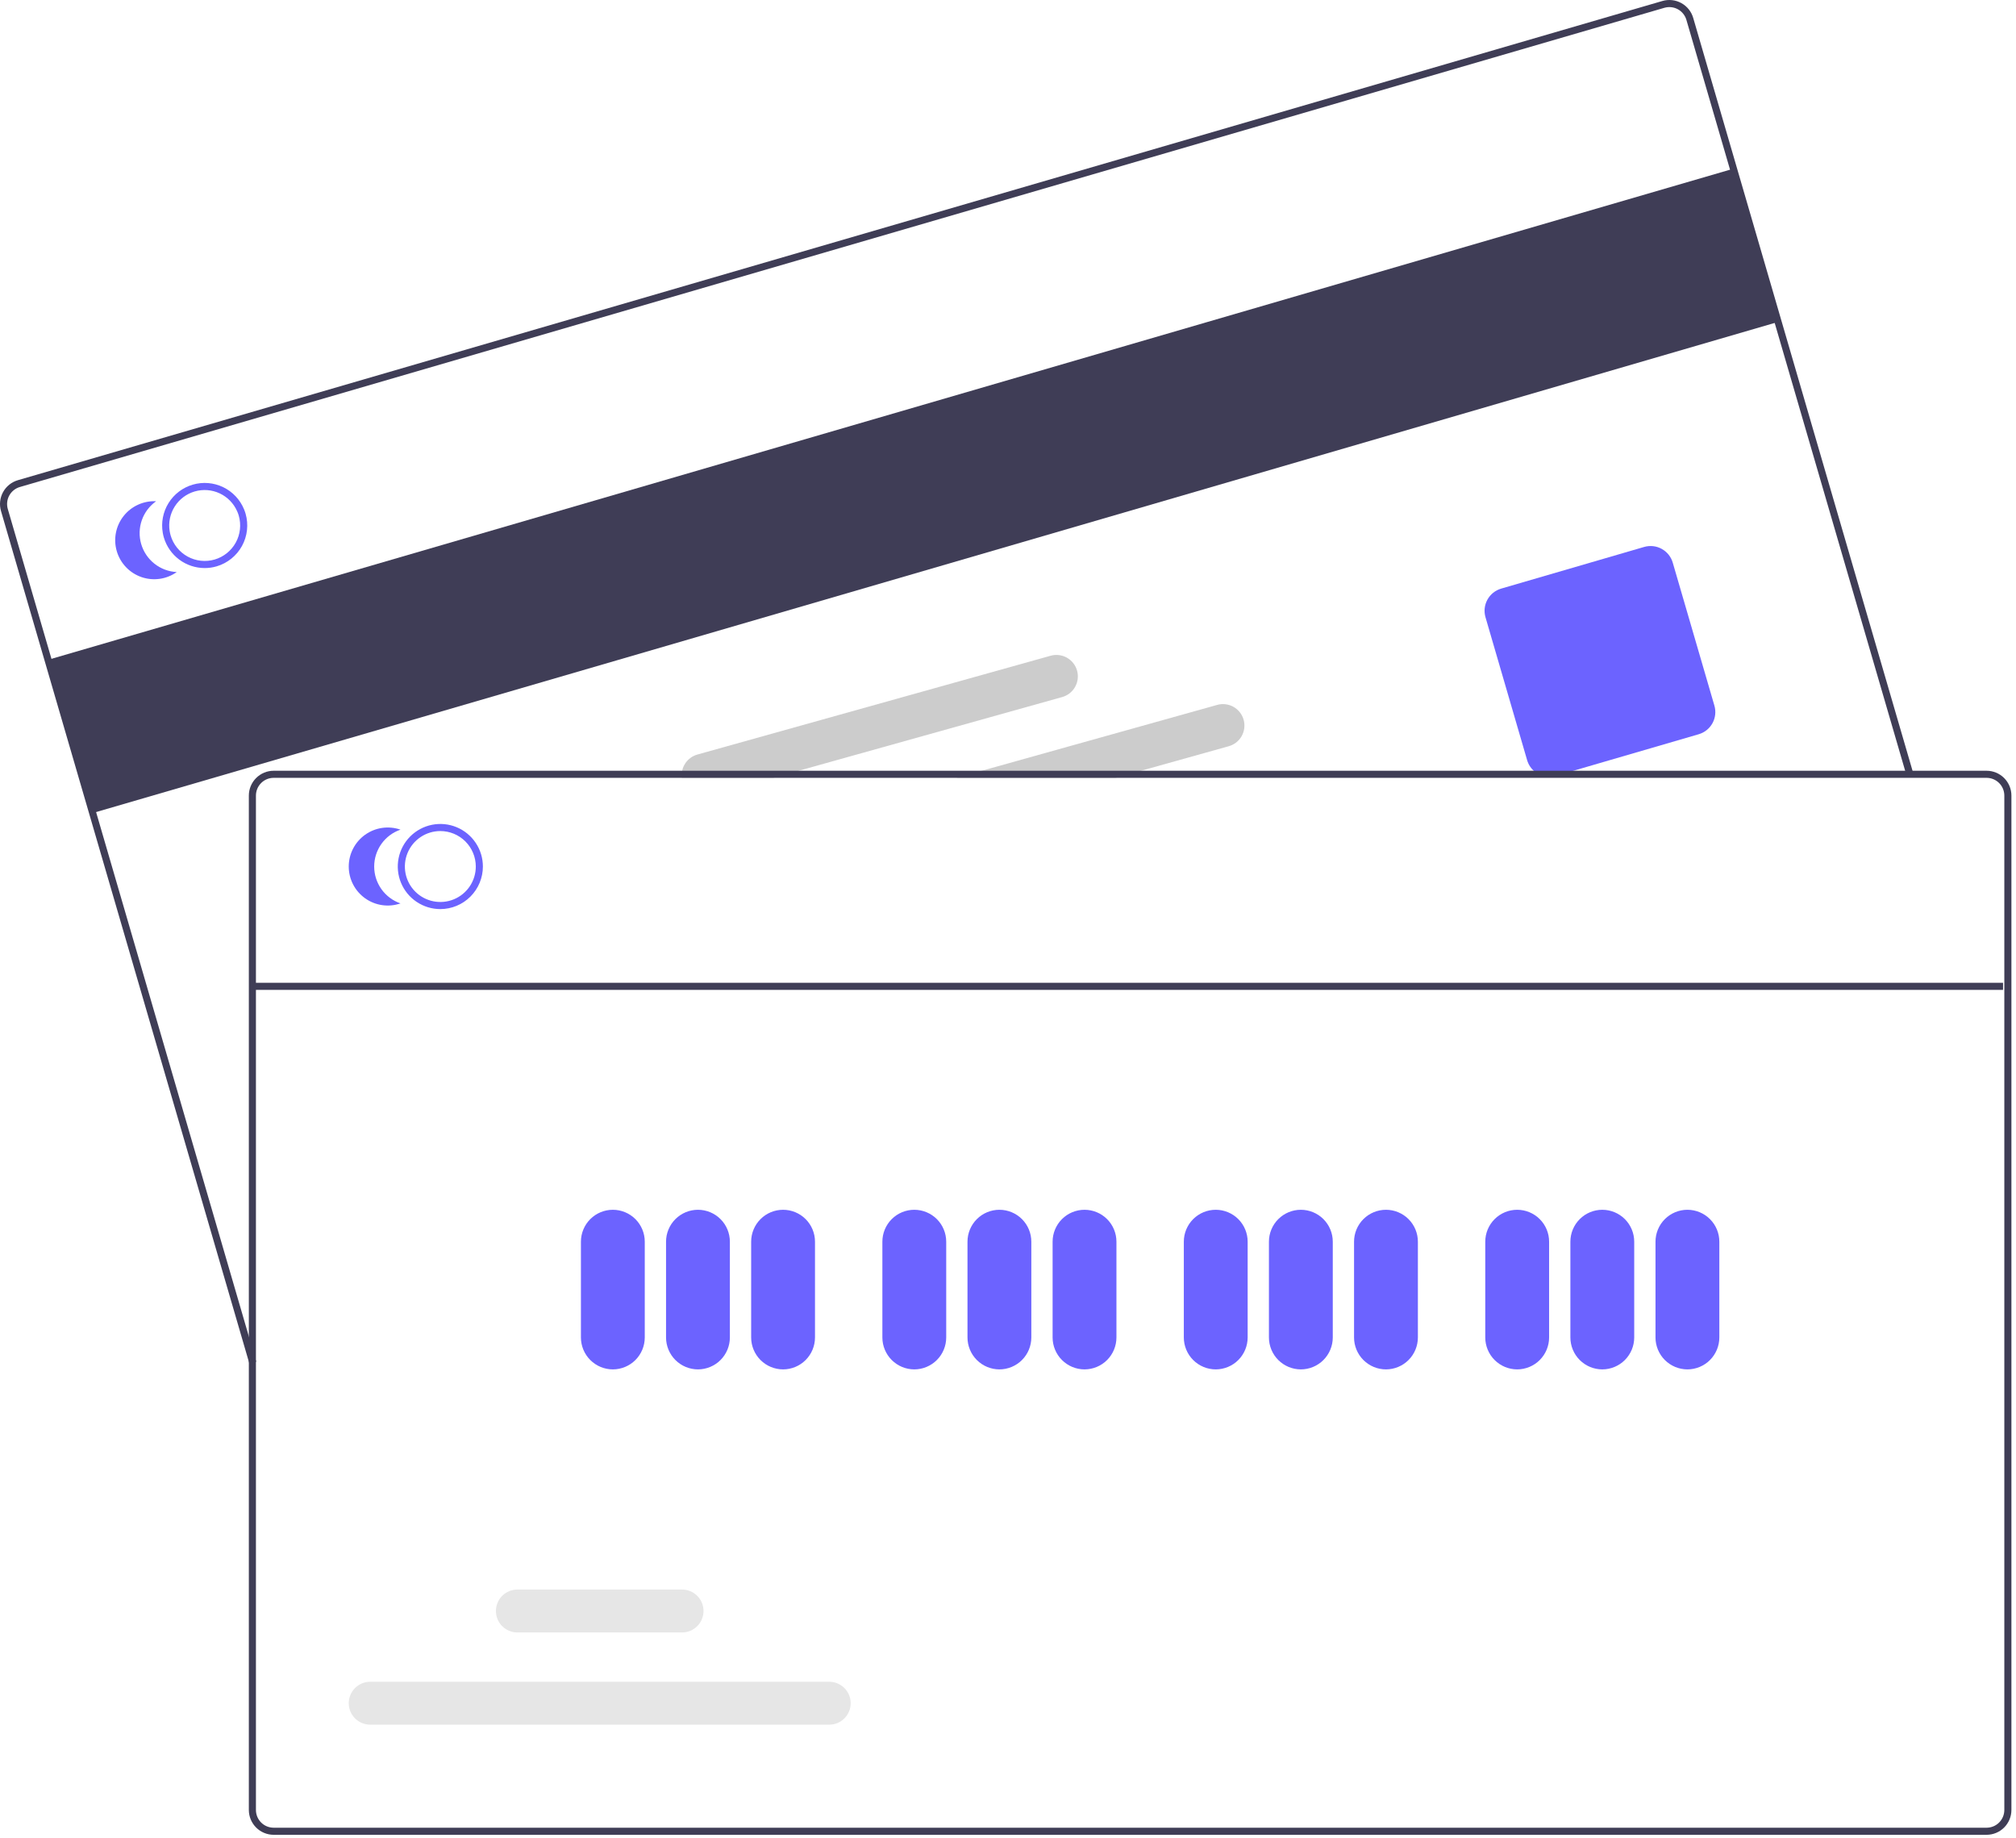 <svg width="430" height="392" viewBox="0 0 430 392" fill="none" xmlns="http://www.w3.org/2000/svg">
<path d="M369.733 35.979L10.248 140.718L19.769 173.398L379.255 68.659L369.733 35.979Z" fill="#3F3D56"/>
<path d="M53.197 290.831L0.211 108.975C-0.181 107.627 -0.023 106.178 0.653 104.947C1.329 103.716 2.466 102.803 3.814 102.41L354.585 0.21C355.933 -0.181 357.381 -0.022 358.612 0.654C359.843 1.329 360.755 2.465 361.149 3.813L408.09 164.924L406.638 165.347L359.697 4.236C359.415 3.274 358.763 2.463 357.884 1.98C357.005 1.498 355.971 1.384 355.008 1.663L4.237 103.863C3.274 104.143 2.462 104.795 1.979 105.674C1.497 106.554 1.383 107.589 1.664 108.552L54.649 290.408L53.197 290.831Z" fill="#3F3D56"/>
<path d="M330.453 165.672C329.389 165.671 328.354 165.326 327.502 164.687C326.651 164.048 326.029 163.151 325.73 162.13L316.843 131.628C316.48 130.376 316.629 129.031 317.256 127.889C317.883 126.746 318.937 125.899 320.189 125.532L350.69 116.645C351.942 116.282 353.287 116.431 354.43 117.058C355.573 117.685 356.42 118.74 356.786 119.991L365.673 150.493C366.036 151.745 365.888 153.09 365.261 154.232C364.634 155.375 363.579 156.222 362.328 156.589L331.826 165.476C331.38 165.606 330.918 165.672 330.453 165.672Z" fill="#6C63FF"/>
<path d="M52.378 109.538C52.286 109.224 52.178 108.916 52.052 108.615C51.199 106.545 49.612 104.863 47.594 103.893C45.577 102.922 43.272 102.732 41.122 103.358C38.973 103.983 37.13 105.381 35.949 107.283C34.768 109.185 34.331 111.456 34.723 113.66C34.778 113.982 34.851 114.3 34.942 114.613C35.494 116.499 36.643 118.155 38.215 119.333C39.787 120.511 41.699 121.148 43.663 121.149C44.521 121.151 45.375 121.029 46.198 120.786C48.507 120.111 50.454 118.548 51.613 116.439C52.772 114.331 53.047 111.849 52.378 109.538ZM45.774 119.333C43.848 119.892 41.779 119.665 40.021 118.701C38.263 117.736 36.958 116.114 36.394 114.19C36.306 113.876 36.235 113.558 36.182 113.237C35.899 111.421 36.286 109.563 37.272 108.012C38.258 106.461 39.776 105.322 41.541 104.809C43.306 104.295 45.197 104.442 46.862 105.222C48.526 106.002 49.85 107.361 50.585 109.046C50.722 109.342 50.836 109.648 50.925 109.961C51.483 111.887 51.255 113.956 50.289 115.713C49.323 117.47 47.699 118.772 45.774 119.333Z" fill="#6C63FF"/>
<path d="M30.114 116.02C29.63 114.358 29.676 112.586 30.247 110.951C30.817 109.316 31.884 107.9 33.297 106.9C31.973 106.835 30.652 107.088 29.446 107.637C28.239 108.186 27.181 109.016 26.36 110.057C25.539 111.098 24.978 112.32 24.725 113.621C24.471 114.922 24.533 116.265 24.904 117.538C25.274 118.811 25.944 119.977 26.857 120.939C27.769 121.9 28.899 122.63 30.15 123.067C31.402 123.504 32.74 123.635 34.053 123.45C35.366 123.265 36.615 122.769 37.698 122.003C35.968 121.919 34.308 121.297 32.949 120.225C31.59 119.152 30.598 117.683 30.114 116.02Z" fill="#6C63FF"/>
<path d="M265.26 153.509C265.099 152.93 264.825 152.389 264.455 151.916C264.084 151.443 263.624 151.047 263.101 150.752C262.577 150.457 262.001 150.268 261.405 150.196C260.808 150.124 260.203 150.17 259.625 150.332L209.405 164.379L203.997 165.892H237.96L243.369 164.379L262.09 159.145C263.257 158.817 264.247 158.039 264.841 156.983C265.435 155.926 265.586 154.677 265.26 153.509Z" fill="#CCCCCC"/>
<path d="M229.73 143.017C229.403 141.85 228.625 140.86 227.569 140.266C226.512 139.671 225.262 139.521 224.095 139.848L148.739 160.922C147.686 161.22 146.775 161.885 146.168 162.796C145.562 163.708 145.302 164.805 145.434 165.892H164.942L170.358 164.379L226.561 148.66C227.729 148.331 228.719 147.552 229.313 146.494C229.907 145.436 230.057 144.186 229.73 143.017Z" fill="#CCCCCC"/>
<path d="M423.727 164.377H58.371C56.967 164.379 55.621 164.937 54.629 165.93C53.636 166.922 53.078 168.268 53.076 169.672V386.011C53.078 387.415 53.636 388.761 54.629 389.754C55.621 390.747 56.967 391.305 58.371 391.306H423.727C425.131 391.305 426.477 390.746 427.47 389.754C428.462 388.761 429.021 387.415 429.022 386.011V169.672C429.021 168.268 428.462 166.923 427.47 165.93C426.477 164.937 425.131 164.379 423.727 164.377ZM427.51 386.011C427.509 387.014 427.111 387.976 426.401 388.685C425.692 389.395 424.73 389.793 423.727 389.794H58.371C57.368 389.793 56.406 389.395 55.697 388.685C54.988 387.976 54.589 387.014 54.589 386.011V169.672C54.589 168.669 54.988 167.707 55.697 166.998C56.406 166.289 57.368 165.89 58.371 165.89H423.727C424.73 165.89 425.692 166.289 426.401 166.998C427.111 167.707 427.509 168.669 427.51 169.672V386.011Z" fill="#3F3D56"/>
<path d="M93.921 193.88C92.125 193.88 90.371 193.347 88.878 192.35C87.385 191.352 86.222 189.935 85.534 188.276C84.847 186.618 84.668 184.792 85.018 183.032C85.368 181.271 86.233 179.653 87.502 178.384C88.772 177.115 90.389 176.25 92.15 175.9C93.911 175.55 95.736 175.729 97.394 176.416C99.053 177.103 100.471 178.267 101.468 179.76C102.466 181.252 102.998 183.007 102.998 184.803C102.995 187.209 102.038 189.516 100.336 191.218C98.635 192.92 96.327 193.877 93.921 193.88ZM93.921 177.238C92.425 177.238 90.962 177.682 89.718 178.513C88.474 179.344 87.505 180.526 86.932 181.908C86.36 183.29 86.21 184.811 86.502 186.278C86.794 187.746 87.514 189.093 88.572 190.151C89.63 191.209 90.978 191.93 92.445 192.221C93.912 192.513 95.433 192.364 96.816 191.791C98.198 191.218 99.379 190.249 100.21 189.005C101.041 187.761 101.485 186.299 101.485 184.803C101.483 182.797 100.685 180.874 99.267 179.456C97.849 178.038 95.926 177.24 93.921 177.238Z" fill="#6C63FF"/>
<path d="M79.812 184.803C79.812 183.071 80.352 181.383 81.357 179.973C82.362 178.563 83.782 177.502 85.419 176.937C84.166 176.504 82.827 176.378 81.515 176.567C80.203 176.757 78.955 177.257 77.876 178.027C76.796 178.797 75.916 179.813 75.309 180.992C74.701 182.17 74.385 183.477 74.385 184.803C74.385 186.128 74.701 187.435 75.309 188.613C75.916 189.792 76.796 190.808 77.876 191.578C78.955 192.348 80.203 192.848 81.515 193.038C82.827 193.227 84.166 193.101 85.419 192.668C83.782 192.103 82.362 191.042 81.357 189.632C80.352 188.222 79.812 186.534 79.812 184.803Z" fill="#6C63FF"/>
<path d="M130.716 292.048C128.911 292.046 127.181 291.328 125.905 290.052C124.628 288.775 123.91 287.045 123.908 285.24V264.816C123.908 263.011 124.626 261.279 125.902 260.002C127.179 258.726 128.911 258.008 130.716 258.008C132.522 258.008 134.253 258.726 135.53 260.002C136.807 261.279 137.524 263.011 137.524 264.816V285.24C137.522 287.045 136.804 288.775 135.528 290.052C134.252 291.328 132.521 292.046 130.716 292.048Z" fill="#6C63FF"/>
<path d="M148.871 292.048C147.066 292.046 145.335 291.328 144.059 290.052C142.783 288.775 142.065 287.045 142.063 285.24V264.816C142.063 263.011 142.78 261.279 144.057 260.002C145.333 258.726 147.065 258.008 148.871 258.008C150.676 258.008 152.408 258.726 153.684 260.002C154.961 261.279 155.678 263.011 155.678 264.816V285.24C155.676 287.045 154.958 288.775 153.682 290.052C152.406 291.328 150.675 292.046 148.871 292.048Z" fill="#6C63FF"/>
<path d="M167.025 292.048C165.22 292.046 163.49 291.328 162.213 290.052C160.937 288.775 160.219 287.045 160.217 285.24V264.816C160.217 263.011 160.934 261.279 162.211 260.002C163.488 258.726 165.219 258.008 167.025 258.008C168.83 258.008 170.562 258.726 171.839 260.002C173.116 261.279 173.833 263.011 173.833 264.816V285.24C173.831 287.045 173.113 288.775 171.837 290.052C170.56 291.328 168.83 292.046 167.025 292.048Z" fill="#6C63FF"/>
<path d="M195.013 292.048C193.208 292.046 191.478 291.328 190.201 290.052C188.925 288.775 188.207 287.045 188.205 285.24V264.816C188.205 263.011 188.922 261.279 190.199 260.002C191.476 258.726 193.207 258.008 195.013 258.008C196.818 258.008 198.55 258.726 199.827 260.002C201.103 261.279 201.821 263.011 201.821 264.816V285.24C201.819 287.045 201.101 288.775 199.824 290.052C198.548 291.328 196.818 292.046 195.013 292.048Z" fill="#6C63FF"/>
<path d="M213.167 292.048C211.362 292.046 209.632 291.328 208.356 290.052C207.079 288.775 206.361 287.045 206.359 285.24V264.816C206.359 263.011 207.077 261.279 208.353 260.002C209.63 258.726 211.362 258.008 213.167 258.008C214.973 258.008 216.704 258.726 217.981 260.002C219.258 261.279 219.975 263.011 219.975 264.816V285.24C219.973 287.045 219.255 288.775 217.979 290.052C216.702 291.328 214.972 292.046 213.167 292.048Z" fill="#6C63FF"/>
<path d="M231.322 292.048C229.517 292.046 227.786 291.328 226.51 290.052C225.234 288.775 224.516 287.045 224.514 285.24V264.816C224.514 263.011 225.231 261.279 226.508 260.002C227.784 258.726 229.516 258.008 231.322 258.008C233.127 258.008 234.859 258.726 236.135 260.002C237.412 261.279 238.129 263.011 238.129 264.816V285.24C238.127 287.045 237.409 288.775 236.133 290.052C234.857 291.328 233.126 292.046 231.322 292.048Z" fill="#6C63FF"/>
<path d="M259.309 292.048C257.505 292.046 255.774 291.328 254.498 290.052C253.222 288.775 252.504 287.045 252.502 285.24V264.816C252.502 263.011 253.219 261.279 254.496 260.002C255.772 258.726 257.504 258.008 259.309 258.008C261.115 258.008 262.847 258.726 264.123 260.002C265.4 261.279 266.117 263.011 266.117 264.816V285.24C266.115 287.045 265.397 288.775 264.121 290.052C262.845 291.328 261.114 292.046 259.309 292.048Z" fill="#6C63FF"/>
<path d="M277.464 292.048C275.659 292.046 273.928 291.328 272.652 290.052C271.376 288.775 270.658 287.045 270.656 285.24V264.816C270.656 263.011 271.373 261.279 272.65 260.002C273.927 258.726 275.658 258.008 277.464 258.008C279.269 258.008 281.001 258.726 282.278 260.002C283.554 261.279 284.272 263.011 284.272 264.816V285.24C284.27 287.045 283.552 288.775 282.275 290.052C280.999 291.328 279.269 292.046 277.464 292.048Z" fill="#6C63FF"/>
<path d="M295.618 292.048C293.813 292.046 292.083 291.328 290.806 290.052C289.53 288.775 288.812 287.045 288.81 285.24V264.816C288.81 263.011 289.527 261.279 290.804 260.002C292.081 258.726 293.812 258.008 295.618 258.008C297.424 258.008 299.155 258.726 300.432 260.002C301.709 261.279 302.426 263.011 302.426 264.816V285.24C302.424 287.045 301.706 288.775 300.43 290.052C299.153 291.328 297.423 292.046 295.618 292.048Z" fill="#6C63FF"/>
<path d="M323.606 292.048C321.801 292.046 320.071 291.328 318.794 290.052C317.518 288.775 316.8 287.045 316.798 285.24V264.816C316.798 263.011 317.515 261.279 318.792 260.002C320.069 258.726 321.8 258.008 323.606 258.008C325.412 258.008 327.143 258.726 328.42 260.002C329.697 261.279 330.414 263.011 330.414 264.816V285.24C330.412 287.045 329.694 288.775 328.418 290.052C327.141 291.328 325.411 292.046 323.606 292.048Z" fill="#6C63FF"/>
<path d="M341.76 292.048C339.955 292.046 338.225 291.328 336.949 290.052C335.673 288.775 334.955 287.045 334.953 285.24V264.816C334.953 263.011 335.67 261.279 336.947 260.002C338.223 258.726 339.955 258.008 341.76 258.008C343.566 258.008 345.298 258.726 346.574 260.002C347.851 261.279 348.568 263.011 348.568 264.816V285.24C348.566 287.045 347.848 288.775 346.572 290.052C345.296 291.328 343.565 292.046 341.76 292.048Z" fill="#6C63FF"/>
<path d="M359.915 292.048C358.11 292.046 356.379 291.328 355.103 290.052C353.827 288.775 353.109 287.045 353.107 285.24V264.816C353.107 263.011 353.824 261.279 355.101 260.002C356.378 258.726 358.109 258.008 359.915 258.008C361.72 258.008 363.452 258.726 364.729 260.002C366.005 261.279 366.723 263.011 366.723 264.816V285.24C366.72 287.045 366.003 288.775 364.726 290.052C363.45 291.328 361.72 292.046 359.915 292.048Z" fill="#6C63FF"/>
<path d="M176.872 367.817H78.96C77.746 367.817 76.583 367.335 75.725 366.477C74.867 365.619 74.385 364.456 74.385 363.243C74.385 362.03 74.867 360.866 75.725 360.008C76.583 359.15 77.746 358.668 78.96 358.668H176.872C178.085 358.668 179.249 359.15 180.107 360.008C180.965 360.866 181.446 362.03 181.446 363.243C181.446 364.456 180.965 365.619 180.107 366.477C179.249 367.335 178.085 367.817 176.872 367.817Z" fill="#E6E6E6"/>
<path d="M145.48 348.15H110.351C109.138 348.15 107.975 347.668 107.117 346.81C106.259 345.952 105.777 344.789 105.777 343.576C105.777 342.362 106.259 341.199 107.117 340.341C107.975 339.483 109.138 339.001 110.351 339.001H145.48C146.693 339.001 147.857 339.483 148.715 340.341C149.573 341.199 150.055 342.362 150.055 343.576C150.055 344.789 149.573 345.952 148.715 346.81C147.857 347.668 146.693 348.15 145.48 348.15Z" fill="#E6E6E6"/>
<path d="M427.237 209.597H54.317V211.11H427.237V209.597Z" fill="#3F3D56"/>
</svg>
